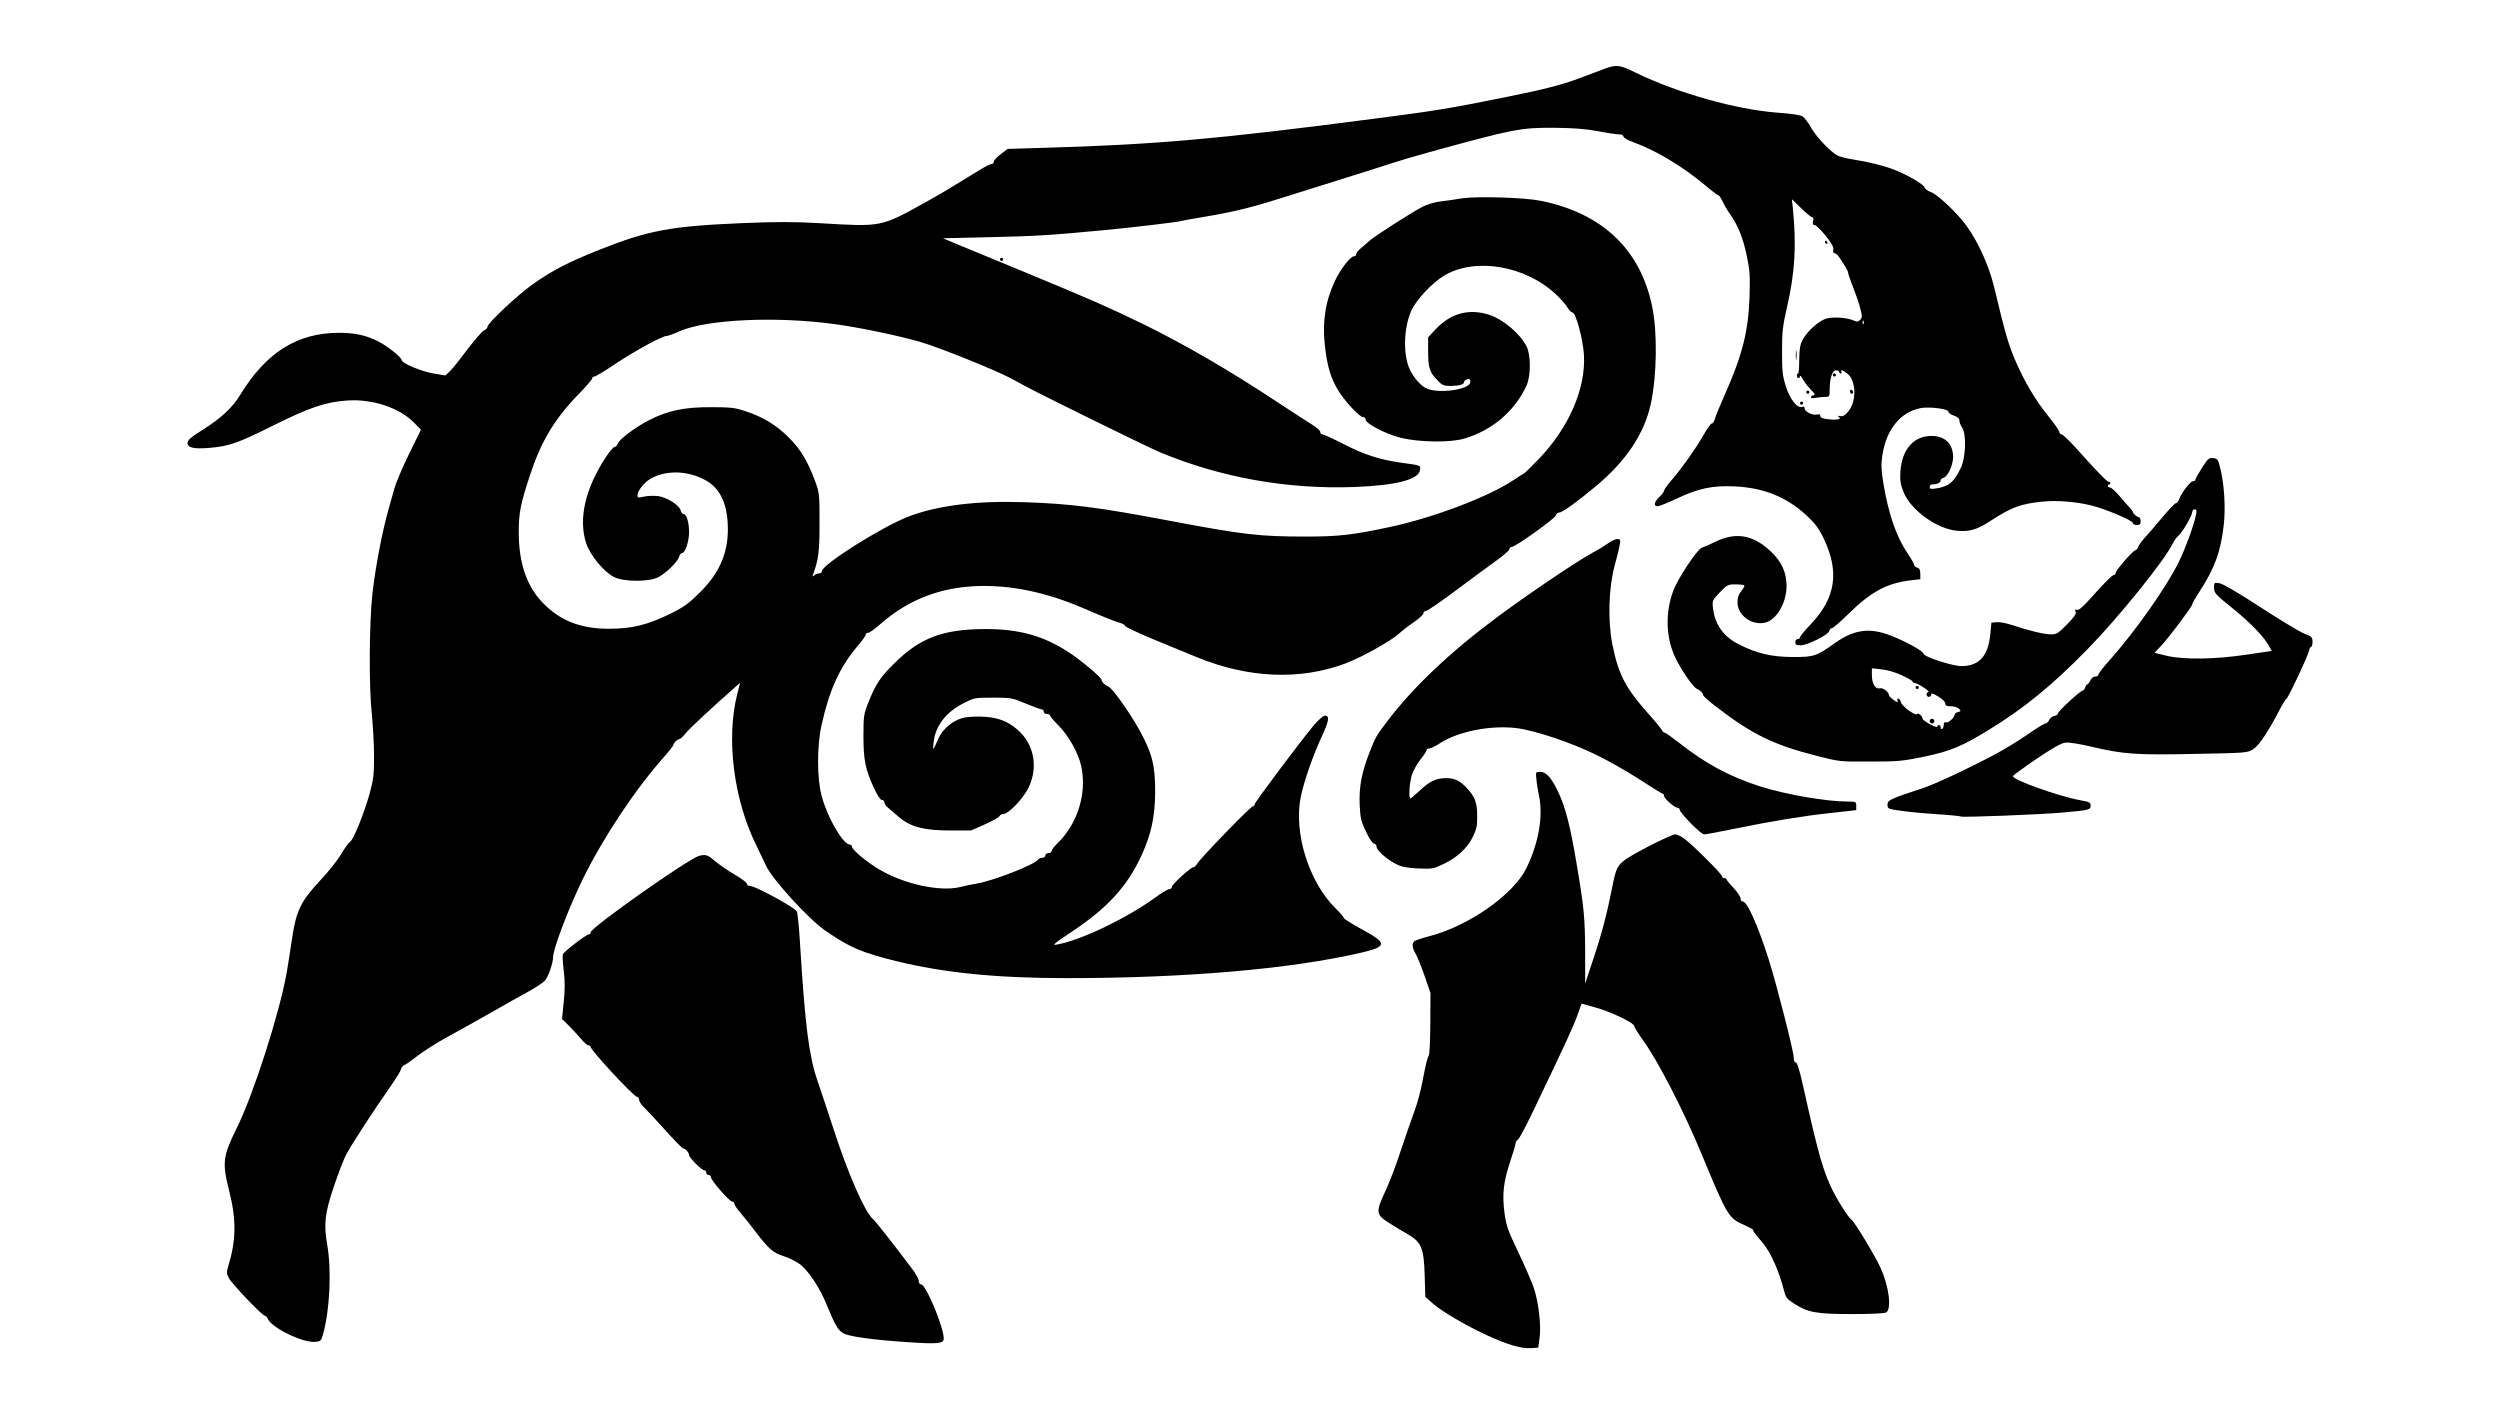 <?xml version="1.0" encoding="UTF-8" standalone="yes"?>
<svg version="1.0" xmlns="http://www.w3.org/2000/svg" width="1600" height="900" viewBox="0 0 1600 900" preserveAspectRatio="xMidYMid meet">
  <g transform="translate(0,900) scale(0.1,-0.1)" fill="#000000" stroke="none">
    <path d="M10275 8562 c-27 -10 -86 -32 -130 -49 -137 -53 -241 -81 -520 -137
-342 -69 -450 -87 -825 -135 -1001 -131 -1413 -167 -2118 -187 l-233 -7 -45
-34 c-24 -19 -44 -40 -44 -48 0 -8 -7 -15 -15 -15 -7 0 -40 -16 -72 -36 -192
-118 -248 -152 -338 -202 -303 -168 -285 -164 -695 -140 -157 9 -271 9 -490 0
-455 -19 -602 -46 -915 -171 -201 -80 -303 -133 -429 -223 -97 -69 -286 -247
-286 -269 0 -8 -10 -19 -23 -24 -12 -6 -58 -59 -103 -118 -44 -59 -94 -122
-111 -139 l-32 -31 -73 12 c-81 13 -208 67 -208 87 0 17 -90 89 -149 119 -80
40 -149 55 -251 55 -267 0 -466 -125 -632 -396 -52 -85 -121 -149 -246 -228
-73 -46 -92 -63 -92 -82 0 -30 44 -39 145 -30 124 11 182 32 400 141 235 117
340 153 480 162 162 10 332 -47 426 -143 l43 -44 -77 -157 c-42 -87 -83 -183
-91 -213 -9 -30 -27 -95 -41 -145 -39 -138 -82 -364 -101 -530 -21 -188 -24
-595 -4 -780 7 -71 14 -191 14 -265 0 -116 -4 -149 -27 -234 -35 -127 -103
-297 -126 -313 -10 -7 -37 -43 -59 -82 -23 -38 -82 -112 -131 -164 -125 -133
-156 -196 -182 -375 -11 -76 -27 -175 -35 -222 -49 -267 -213 -777 -319 -990
-88 -178 -94 -220 -50 -394 49 -193 47 -323 -5 -492 -10 -35 -10 -45 4 -73 20
-37 213 -241 230 -241 6 0 16 -10 21 -22 26 -57 223 -153 302 -146 34 3 38 6
49 44 45 155 57 415 28 579 -23 130 -15 202 44 375 27 80 61 168 75 196 30 59
183 295 281 433 36 52 69 104 72 117 3 12 13 25 22 28 10 3 48 30 86 60 39 30
122 83 185 117 64 35 188 104 276 154 88 51 199 113 247 139 48 26 97 59 108
73 21 27 50 112 50 148 0 53 97 308 189 497 131 268 341 584 529 793 28 33 52
63 52 68 0 12 26 37 39 37 5 0 24 18 42 40 26 32 168 164 325 302 l21 18 -18
-69 c-74 -290 -23 -685 126 -981 23 -47 49 -101 58 -121 34 -80 270 -339 375
-412 158 -110 232 -142 457 -198 306 -75 642 -109 1093 -109 761 0 1426 58
1876 161 176 41 178 61 16 149 -66 36 -120 70 -120 75 0 6 -23 33 -51 60 -172
169 -271 485 -224 715 20 99 79 268 135 388 45 96 51 132 20 132 -12 0 -41
-26 -76 -67 -90 -109 -374 -488 -374 -500 0 -7 -6 -13 -14 -15 -17 -4 -340
-337 -355 -367 -7 -12 -17 -21 -23 -21 -17 0 -138 -110 -138 -126 0 -8 -7 -14
-16 -14 -9 0 -53 -26 -97 -59 -184 -132 -473 -270 -622 -296 -35 -7 -24 3 96
83 228 152 354 290 445 488 62 135 86 248 87 404 1 171 -20 252 -101 398 -65
117 -174 270 -200 279 -22 9 -42 29 -42 42 0 15 -134 128 -214 179 -159 103
-313 146 -526 146 -273 0 -421 -55 -586 -219 -93 -92 -121 -134 -172 -265 -23
-58 -26 -79 -26 -200 0 -152 12 -214 68 -335 22 -47 41 -75 50 -75 9 0 16 -7
16 -15 0 -8 10 -24 23 -34 12 -10 44 -37 70 -60 74 -63 159 -86 327 -86 l135
0 88 39 c49 22 91 45 94 53 3 7 13 13 23 13 34 0 127 97 162 168 64 130 37
279 -69 371 -67 60 -139 84 -248 85 -70 0 -100 -5 -135 -20 -54 -25 -101 -70
-122 -116 -38 -86 -39 -87 -33 -29 11 104 77 191 189 249 70 36 72 37 191 37
116 0 123 -1 210 -38 49 -20 95 -37 102 -37 7 0 13 -7 13 -15 0 -8 9 -15 20
-15 11 0 20 -4 20 -9 0 -5 26 -36 58 -68 61 -62 123 -172 141 -253 40 -173
-22 -374 -153 -499 -20 -19 -36 -41 -36 -48 0 -7 -9 -13 -20 -13 -11 0 -20 -7
-20 -15 0 -8 -9 -15 -19 -15 -11 0 -23 -5 -26 -10 -20 -33 -290 -138 -395
-155 -25 -4 -72 -14 -105 -22 -125 -31 -350 16 -510 108 -80 45 -186 133 -182
151 1 6 -6 12 -17 13 -45 8 -142 176 -177 310 -31 113 -31 321 -1 455 50 226
118 374 233 508 27 31 49 63 49 70 0 6 7 12 16 12 8 0 42 24 75 53 189 167
407 247 669 247 211 -1 419 -49 654 -151 88 -39 179 -75 203 -82 24 -6 43 -16
43 -22 0 -6 80 -44 178 -85 97 -40 224 -92 282 -116 328 -135 661 -149 951
-40 105 40 289 142 344 192 22 20 66 54 98 75 31 22 57 46 57 54 0 8 7 15 16
15 9 0 94 58 190 130 95 71 211 157 258 190 47 34 86 68 86 75 0 8 7 15 16 15
23 0 276 181 282 202 2 10 12 18 22 18 19 0 112 67 231 166 197 164 313 338
355 533 38 180 42 455 8 618 -75 367 -320 599 -714 678 -103 21 -405 30 -500
16 -41 -7 -104 -16 -140 -20 -36 -4 -88 -20 -115 -34 -64 -32 -314 -192 -340
-218 -11 -10 -35 -31 -52 -45 -18 -14 -33 -32 -33 -40 0 -8 -6 -14 -14 -14
-23 0 -85 -79 -121 -155 -62 -130 -83 -262 -66 -415 15 -133 36 -204 82 -283
43 -73 140 -177 164 -177 8 0 15 -7 15 -15 0 -26 129 -93 225 -117 119 -29
320 -32 410 -4 177 53 322 178 395 339 28 61 28 198 -1 252 -43 82 -149 171
-237 200 -129 42 -245 11 -341 -89 l-51 -55 0 -90 c0 -105 9 -133 58 -183 31
-33 42 -38 82 -38 58 0 90 9 90 25 0 7 9 15 20 18 16 4 20 0 20 -18 0 -49
-209 -78 -285 -39 -44 23 -98 94 -115 152 -31 106 -21 249 24 347 30 66 132
175 207 220 197 120 521 66 717 -119 29 -27 62 -64 73 -83 11 -18 26 -33 33
-33 21 0 66 -167 73 -267 14 -220 -97 -474 -296 -678 -46 -47 -85 -85 -87 -85
-2 0 -30 -17 -62 -39 -162 -110 -516 -244 -802 -305 -234 -50 -326 -60 -530
-60 -304 0 -398 11 -895 105 -440 83 -614 105 -910 115 -303 10 -549 -20 -736
-90 -167 -63 -559 -309 -559 -352 0 -8 -8 -14 -18 -14 -10 0 -24 -6 -31 -12
-12 -11 -13 -9 -7 7 35 95 41 146 41 330 0 186 -1 192 -30 270 -45 122 -93
202 -166 274 -78 79 -165 132 -274 168 -71 24 -96 27 -225 27 -172 1 -278 -22
-400 -85 -88 -46 -190 -123 -197 -150 -3 -10 -12 -19 -19 -19 -8 0 -35 -32
-60 -71 -128 -197 -172 -387 -124 -541 24 -79 113 -187 180 -221 64 -32 226
-32 285 0 50 27 124 99 131 130 4 13 12 23 19 23 20 0 45 75 45 134 0 62 -16
116 -35 116 -7 0 -16 11 -19 24 -8 33 -87 83 -144 91 -26 3 -66 2 -90 -3 -37
-9 -42 -8 -42 8 0 29 43 83 85 107 98 55 233 52 346 -8 90 -48 138 -137 146
-274 11 -176 -44 -314 -176 -445 -73 -73 -102 -94 -191 -138 -145 -71 -245
-96 -390 -96 -185 -1 -320 53 -431 171 -101 108 -149 253 -149 448 0 122 11
178 70 358 71 219 158 365 312 523 48 49 88 96 88 102 0 7 6 12 14 12 7 0 71
38 140 85 126 83 294 175 323 175 8 0 45 13 82 30 177 77 623 97 997 45 162
-22 403 -73 539 -112 126 -36 487 -182 590 -237 33 -18 74 -40 90 -49 132 -70
789 -393 860 -422 387 -161 811 -237 1240 -222 270 10 416 48 423 109 4 31 8
29 -123 47 -133 19 -234 51 -364 118 -68 35 -130 63 -137 63 -8 0 -14 7 -14
15 0 8 -24 30 -52 47 -29 18 -125 80 -213 138 -310 206 -607 378 -875 509
-227 110 -317 149 -722 317 -194 80 -398 165 -453 187 l-100 42 295 7 c289 6
401 13 725 44 185 17 484 53 503 59 7 3 81 16 165 30 193 33 300 60 556 142
113 36 283 89 376 118 94 29 204 65 245 78 41 14 149 46 240 71 552 152 593
160 815 158 114 -1 191 -7 269 -21 61 -12 122 -21 138 -21 17 0 28 -5 28 -14
0 -7 27 -23 63 -36 144 -52 314 -154 454 -271 45 -38 86 -69 91 -69 5 0 17
-19 28 -42 10 -22 32 -59 48 -81 48 -67 84 -157 106 -267 19 -90 21 -127 17
-260 -8 -223 -45 -370 -160 -630 -31 -69 -59 -137 -62 -152 -4 -16 -13 -28
-19 -28 -7 0 -31 -34 -54 -75 -51 -89 -136 -209 -203 -287 -27 -31 -49 -62
-49 -68 0 -7 -13 -25 -30 -40 -34 -32 -39 -60 -11 -60 10 0 65 22 122 49 140
66 230 85 373 78 185 -9 330 -68 457 -185 55 -51 78 -81 110 -147 103 -214 78
-381 -82 -550 -38 -40 -69 -77 -69 -84 0 -6 -7 -11 -15 -11 -8 0 -15 -9 -15
-20 0 -16 7 -20 34 -20 43 0 177 67 183 91 3 11 11 19 18 19 7 0 54 41 104 90
145 143 247 198 400 216 l61 7 0 34 c0 26 -5 36 -20 40 -11 3 -20 11 -20 18 0
7 -19 41 -43 76 -72 107 -122 254 -154 450 -13 81 -15 115 -6 174 24 165 116
279 245 303 57 11 178 -5 178 -23 0 -8 16 -19 35 -25 24 -8 35 -18 35 -31 0
-11 8 -32 18 -46 28 -43 23 -193 -9 -258 -45 -92 -75 -118 -158 -131 -34 -5
-41 -4 -41 10 0 9 8 16 19 16 29 0 51 11 51 25 0 7 9 15 20 18 26 7 59 80 60
130 0 86 -51 137 -139 137 -112 0 -188 -85 -198 -224 -4 -58 -1 -82 18 -131
44 -117 213 -240 345 -252 76 -7 126 7 205 58 144 94 198 114 344 129 87 9
213 -1 310 -25 89 -22 265 -96 265 -112 0 -7 11 -13 25 -13 20 0 25 5 25 25 0
14 -5 25 -11 25 -11 0 -39 24 -39 34 0 3 -8 14 -17 24 -10 10 -40 44 -66 75
-27 32 -55 57 -63 57 -8 0 -14 5 -14 10 0 6 5 10 11 10 5 0 7 5 4 11 -4 6 -9
8 -11 6 -5 -5 -88 81 -208 216 -43 48 -85 87 -92 87 -8 0 -14 7 -14 15 0 8
-32 54 -71 102 -87 108 -155 225 -215 365 -42 101 -61 165 -132 463 -33 134
-99 282 -175 388 -58 81 -185 202 -230 218 -20 7 -38 20 -40 30 -5 19 -108 79
-194 113 -67 26 -168 51 -267 66 -38 6 -80 17 -95 24 -46 24 -136 119 -170
179 -18 32 -43 64 -54 72 -14 9 -74 18 -162 24 -264 20 -638 125 -909 257 -99
49 -118 51 -191 26z m1323 -952 c8 0 10 -8 6 -25 -5 -19 -2 -25 9 -25 9 0 41
-31 71 -69 40 -50 53 -74 49 -90 -3 -14 -1 -21 8 -21 8 0 23 -15 34 -32 11
-18 28 -44 37 -58 9 -14 17 -32 17 -40 1 -8 15 -48 31 -89 16 -40 37 -100 45
-132 14 -54 14 -61 0 -76 -13 -13 -21 -14 -42 -4 -42 19 -136 25 -178 11 -48
-16 -120 -81 -148 -135 -17 -32 -21 -58 -22 -127 0 -49 -3 -88 -7 -88 -5 0 -8
-7 -8 -15 0 -18 20 -20 20 -2 1 6 8 -1 17 -18 8 -16 31 -47 51 -67 27 -28 32
-38 19 -38 -9 0 -17 -5 -17 -11 0 -8 11 -9 31 -5 17 3 44 6 60 6 28 0 29 2 29
48 0 71 17 122 40 122 11 0 20 -4 20 -10 0 -5 5 -10 11 -10 5 0 7 5 4 10 -10
17 11 11 38 -11 57 -44 60 -176 7 -241 -23 -27 -35 -35 -52 -31 -17 3 -19 2
-10 -5 22 -15 -10 -22 -68 -15 -35 4 -50 10 -50 21 0 10 -7 13 -22 9 -27 -7
-78 18 -78 39 0 10 -6 14 -15 10 -31 -12 -79 47 -105 130 -22 69 -25 97 -25
224 0 127 4 162 32 285 51 222 61 395 37 635 l-6 55 59 -57 c32 -32 64 -58 71
-58z m329 -682 c-3 -8 -6 -5 -6 6 -1 11 2 17 5 13 3 -3 4 -12 1 -19z"/>
    <path d="M11680 7450 c0 -5 5 -10 11 -10 5 0 7 5 4 10 -3 6 -8 10 -11 10 -2 0
-4 -4 -4 -10z"/>
    <path d="M11493 6725 c0 -27 2 -38 4 -22 2 15 2 37 0 50 -2 12 -4 0 -4 -28z"/>
    <path d="M11730 6600 c0 -5 5 -10 10 -10 6 0 10 5 10 10 0 6 -4 10 -10 10 -5
0 -10 -4 -10 -10z"/>
    <path d="M11840 6496 c0 -9 5 -16 10 -16 6 0 10 4 10 9 0 6 -4 13 -10 16 -5 3
-10 -1 -10 -9z"/>
    <path d="M11560 6490 c0 -5 5 -10 10 -10 6 0 10 5 10 10 0 6 -4 10 -10 10 -5
0 -10 -4 -10 -10z"/>
    <path d="M11520 6420 c0 -5 5 -10 10 -10 6 0 10 5 10 10 0 6 -4 10 -10 10 -5
0 -10 -4 -10 -10z"/>
    <path d="M6400 7340 c0 -5 5 -10 10 -10 6 0 10 5 10 10 0 6 -4 10 -10 10 -5 0
-10 -4 -10 -10z"/>
    <path d="M14092 6005 c-23 -37 -42 -70 -42 -76 0 -5 -7 -9 -15 -9 -17 0 -72
-71 -87 -112 -6 -16 -15 -28 -22 -28 -6 0 -46 -42 -88 -92 -42 -51 -93 -110
-112 -130 -19 -21 -37 -46 -41 -57 -3 -11 -12 -21 -19 -23 -18 -4 -126 -129
-126 -145 0 -7 -5 -13 -11 -13 -11 0 -60 -49 -161 -162 -42 -46 -65 -65 -76
-61 -12 5 -14 2 -8 -12 5 -14 -8 -33 -56 -82 -56 -57 -66 -63 -103 -63 -42 0
-145 25 -252 61 -34 11 -77 19 -95 17 l-33 -3 -7 -74 c-14 -140 -71 -203 -183
-204 -57 -1 -245 60 -245 80 0 15 -107 75 -206 114 -135 54 -236 41 -357 -44
-121 -87 -137 -92 -272 -92 -138 1 -229 22 -344 80 -101 50 -155 126 -168 234
-5 47 -4 50 44 100 46 48 52 51 99 51 28 0 54 -3 57 -6 4 -4 -5 -20 -18 -36
-18 -22 -25 -41 -25 -73 0 -81 87 -147 172 -131 75 14 142 125 142 236 -1 88
-31 154 -100 220 -113 107 -224 127 -355 63 -35 -17 -74 -34 -87 -38 -28 -8
-153 -196 -182 -273 -53 -140 -49 -298 9 -424 34 -76 117 -197 140 -206 21 -8
41 -28 41 -41 0 -5 33 -35 73 -66 239 -185 376 -252 656 -323 144 -37 148 -37
341 -36 179 0 207 3 348 32 165 35 238 65 412 172 224 137 404 284 631 516
199 204 488 562 544 674 9 19 25 42 36 50 25 21 89 130 89 152 0 10 7 18 16
18 12 0 14 -7 9 -32 -14 -70 -68 -217 -110 -303 -76 -157 -278 -444 -439 -625
-42 -46 -76 -90 -76 -97 0 -7 -9 -13 -20 -13 -12 0 -25 -10 -32 -25 -6 -14
-15 -25 -19 -25 -4 0 -11 -9 -14 -20 -3 -11 -11 -20 -16 -20 -15 0 -159 -133
-159 -147 0 -6 -10 -13 -22 -15 -13 -2 -27 -13 -33 -25 -5 -13 -16 -23 -23
-23 -7 0 -47 -24 -90 -53 -42 -30 -117 -78 -165 -106 -118 -71 -440 -226 -530
-255 -209 -68 -227 -77 -227 -106 0 -26 2 -27 86 -39 48 -7 152 -17 232 -22
80 -5 149 -12 153 -15 11 -6 515 13 654 26 166 15 175 17 175 44 0 20 -7 24
-64 34 -147 27 -441 133 -433 155 2 6 69 55 149 109 103 70 158 101 185 105
24 3 88 -7 173 -27 200 -47 283 -53 660 -45 332 6 335 7 372 31 36 23 99 118
173 262 15 29 31 55 37 58 13 8 138 273 145 307 3 15 9 27 14 27 5 0 9 15 9
33 0 29 -5 34 -53 52 -28 11 -154 87 -279 168 -144 94 -240 150 -262 154 -36
6 -36 5 -36 -29 0 -33 8 -42 121 -133 116 -94 203 -185 233 -244 l15 -27 -162
-24 c-205 -30 -397 -33 -510 -7 l-78 19 45 48 c51 55 196 248 196 262 0 5 20
41 45 79 100 154 138 259 157 429 13 116 3 267 -25 375 -12 45 -16 50 -43 53
-27 3 -34 -3 -72 -63z m-1920 -1327 c37 -17 68 -35 68 -39 0 -5 5 -9 11 -9 18
0 103 -54 91 -58 -17 -5 -15 -32 3 -32 8 0 15 7 15 15 0 11 11 8 45 -13 26
-15 45 -34 45 -44 0 -14 8 -18 36 -18 19 0 42 -7 51 -16 14 -14 14 -16 -6 -21
-11 -3 -21 -10 -21 -16 0 -19 -42 -56 -56 -50 -9 3 -14 -2 -14 -15 0 -12 -4
-24 -10 -27 -5 -3 -10 1 -10 9 0 18 -16 22 -22 5 -4 -11 -95 40 -94 52 2 14
-28 39 -33 30 -10 -16 -98 47 -105 75 -4 13 -11 24 -17 24 -6 0 -8 -7 -5 -16
4 -11 -2 -10 -24 6 -17 12 -30 25 -30 29 0 21 -40 52 -59 46 -28 -8 -51 29
-51 84 l0 44 62 -7 c36 -3 90 -19 130 -38z"/>
    <path d="M12260 4600 c0 -5 5 -10 10 -10 6 0 10 5 10 10 0 6 -4 10 -10 10 -5
0 -10 -4 -10 -10z"/>
    <path d="M12350 4385 c0 -8 7 -15 15 -15 8 0 15 7 15 15 0 8 -7 15 -15 15 -8
0 -15 -7 -15 -15z"/>
    <path d="M10295 5525 c-16 -12 -61 -40 -100 -61 -101 -54 -423 -272 -615 -415
-300 -223 -534 -445 -700 -663 -69 -90 -78 -105 -115 -201 -51 -131 -68 -221
-63 -337 4 -85 9 -105 41 -172 22 -46 42 -76 52 -76 8 0 15 -9 15 -19 0 -24
68 -83 129 -113 34 -17 70 -23 138 -26 89 -4 96 -3 165 30 87 42 152 103 187
178 21 44 26 69 25 130 0 83 -15 123 -68 178 -42 46 -77 62 -131 62 -63 0
-106 -20 -169 -80 -29 -27 -56 -50 -59 -50 -13 0 -7 96 8 147 8 28 33 73 55
101 22 27 40 55 40 61 0 6 8 11 18 11 9 0 42 16 72 36 117 74 322 114 486 94
119 -15 353 -93 518 -175 72 -35 194 -105 270 -154 77 -50 143 -91 148 -91 4
0 8 -6 8 -14 0 -17 68 -76 87 -76 7 0 13 -6 13 -12 1 -21 136 -158 156 -158
11 0 98 16 194 36 258 52 434 81 617 101 l163 18 0 27 c0 27 -2 28 -54 28
-138 0 -397 45 -561 97 -194 62 -349 145 -516 277 -46 36 -88 66 -94 66 -6 0
-15 9 -20 19 -6 10 -45 59 -89 107 -144 163 -189 249 -227 441 -30 153 -24
363 16 508 15 55 30 115 32 133 5 28 3 32 -18 32 -13 -1 -37 -12 -54 -25z"/>
    <path d="M9833 4013 c2 -27 10 -75 17 -108 27 -131 -3 -302 -82 -463 -83 -168
-368 -368 -618 -433 -47 -12 -91 -27 -97 -32 -18 -13 -16 -41 6 -79 11 -18 37
-82 58 -143 l38 -110 -1 -199 c-1 -121 -5 -201 -11 -205 -6 -3 -20 -62 -33
-131 -12 -69 -37 -167 -56 -217 -19 -51 -59 -167 -89 -257 -29 -90 -74 -208
-100 -262 -61 -131 -59 -147 22 -199 35 -22 89 -55 121 -73 89 -51 105 -89
110 -265 l4 -137 50 -44 c57 -50 219 -145 352 -205 121 -56 213 -83 272 -79
l49 3 8 60 c12 80 -6 231 -37 323 -14 41 -59 144 -100 230 -66 138 -76 168
-87 247 -16 121 -7 200 35 327 20 59 36 114 36 122 0 8 7 19 15 23 8 5 50 83
93 173 217 453 262 551 287 621 l27 76 86 -24 c100 -27 252 -100 252 -121 0
-7 27 -50 59 -95 92 -127 254 -442 365 -708 172 -415 177 -425 283 -471 29
-13 53 -26 53 -30 0 -8 9 -20 61 -82 54 -65 105 -180 139 -314 9 -36 19 -48
65 -77 86 -55 141 -65 368 -65 118 0 206 4 218 10 37 21 19 168 -37 289 -35
77 -164 290 -184 304 -20 15 -79 106 -119 184 -62 124 -93 232 -192 676 -22
99 -37 147 -46 147 -8 0 -13 12 -13 31 0 40 -109 466 -160 628 -72 225 -138
371 -166 371 -8 0 -14 9 -14 19 0 11 -20 41 -45 68 -25 26 -45 51 -45 55 0 4
-7 8 -15 8 -8 0 -15 6 -15 13 0 14 -184 197 -241 240 -20 15 -46 27 -58 27
-23 0 -237 -107 -308 -154 -59 -39 -72 -64 -93 -176 -34 -172 -67 -301 -122
-465 l-53 -160 0 205 c-1 216 -7 283 -57 575 -37 223 -69 346 -112 439 -44 95
-79 136 -118 136 -30 0 -30 0 -25 -47z"/>
    <path d="M4476 3523 c-68 -17 -696 -460 -696 -490 0 -7 -5 -13 -11 -13 -17 0
-160 -110 -167 -128 -3 -9 0 -56 6 -106 8 -66 8 -118 0 -198 l-11 -109 44 -44
c24 -24 59 -62 78 -84 18 -23 40 -41 47 -41 8 0 14 -4 14 -10 0 -21 277 -320
297 -320 7 0 13 -8 13 -18 0 -10 12 -29 26 -43 14 -13 76 -79 136 -146 61 -68
115 -123 120 -123 14 0 38 -27 38 -42 0 -17 81 -98 98 -98 7 0 12 -7 12 -15 0
-8 7 -15 15 -15 8 0 15 -6 15 -14 0 -20 118 -156 136 -156 8 0 14 -6 14 -14 0
-7 17 -33 38 -57 21 -24 66 -80 99 -124 83 -109 111 -133 177 -154 31 -9 76
-32 101 -49 56 -39 132 -153 177 -265 52 -127 71 -160 105 -180 37 -21 188
-42 414 -57 191 -13 229 -9 229 23 0 73 -114 347 -145 347 -9 0 -15 9 -15 23
0 12 -22 50 -48 84 -130 172 -231 300 -246 312 -50 42 -158 287 -250 571 -37
113 -85 258 -107 322 -52 154 -77 349 -109 873 -6 99 -15 190 -20 201 -9 24
-266 164 -300 164 -11 0 -20 6 -20 14 0 7 -35 34 -79 59 -43 25 -99 64 -125
86 -46 40 -59 44 -100 34z"/>
  </g>
</svg>